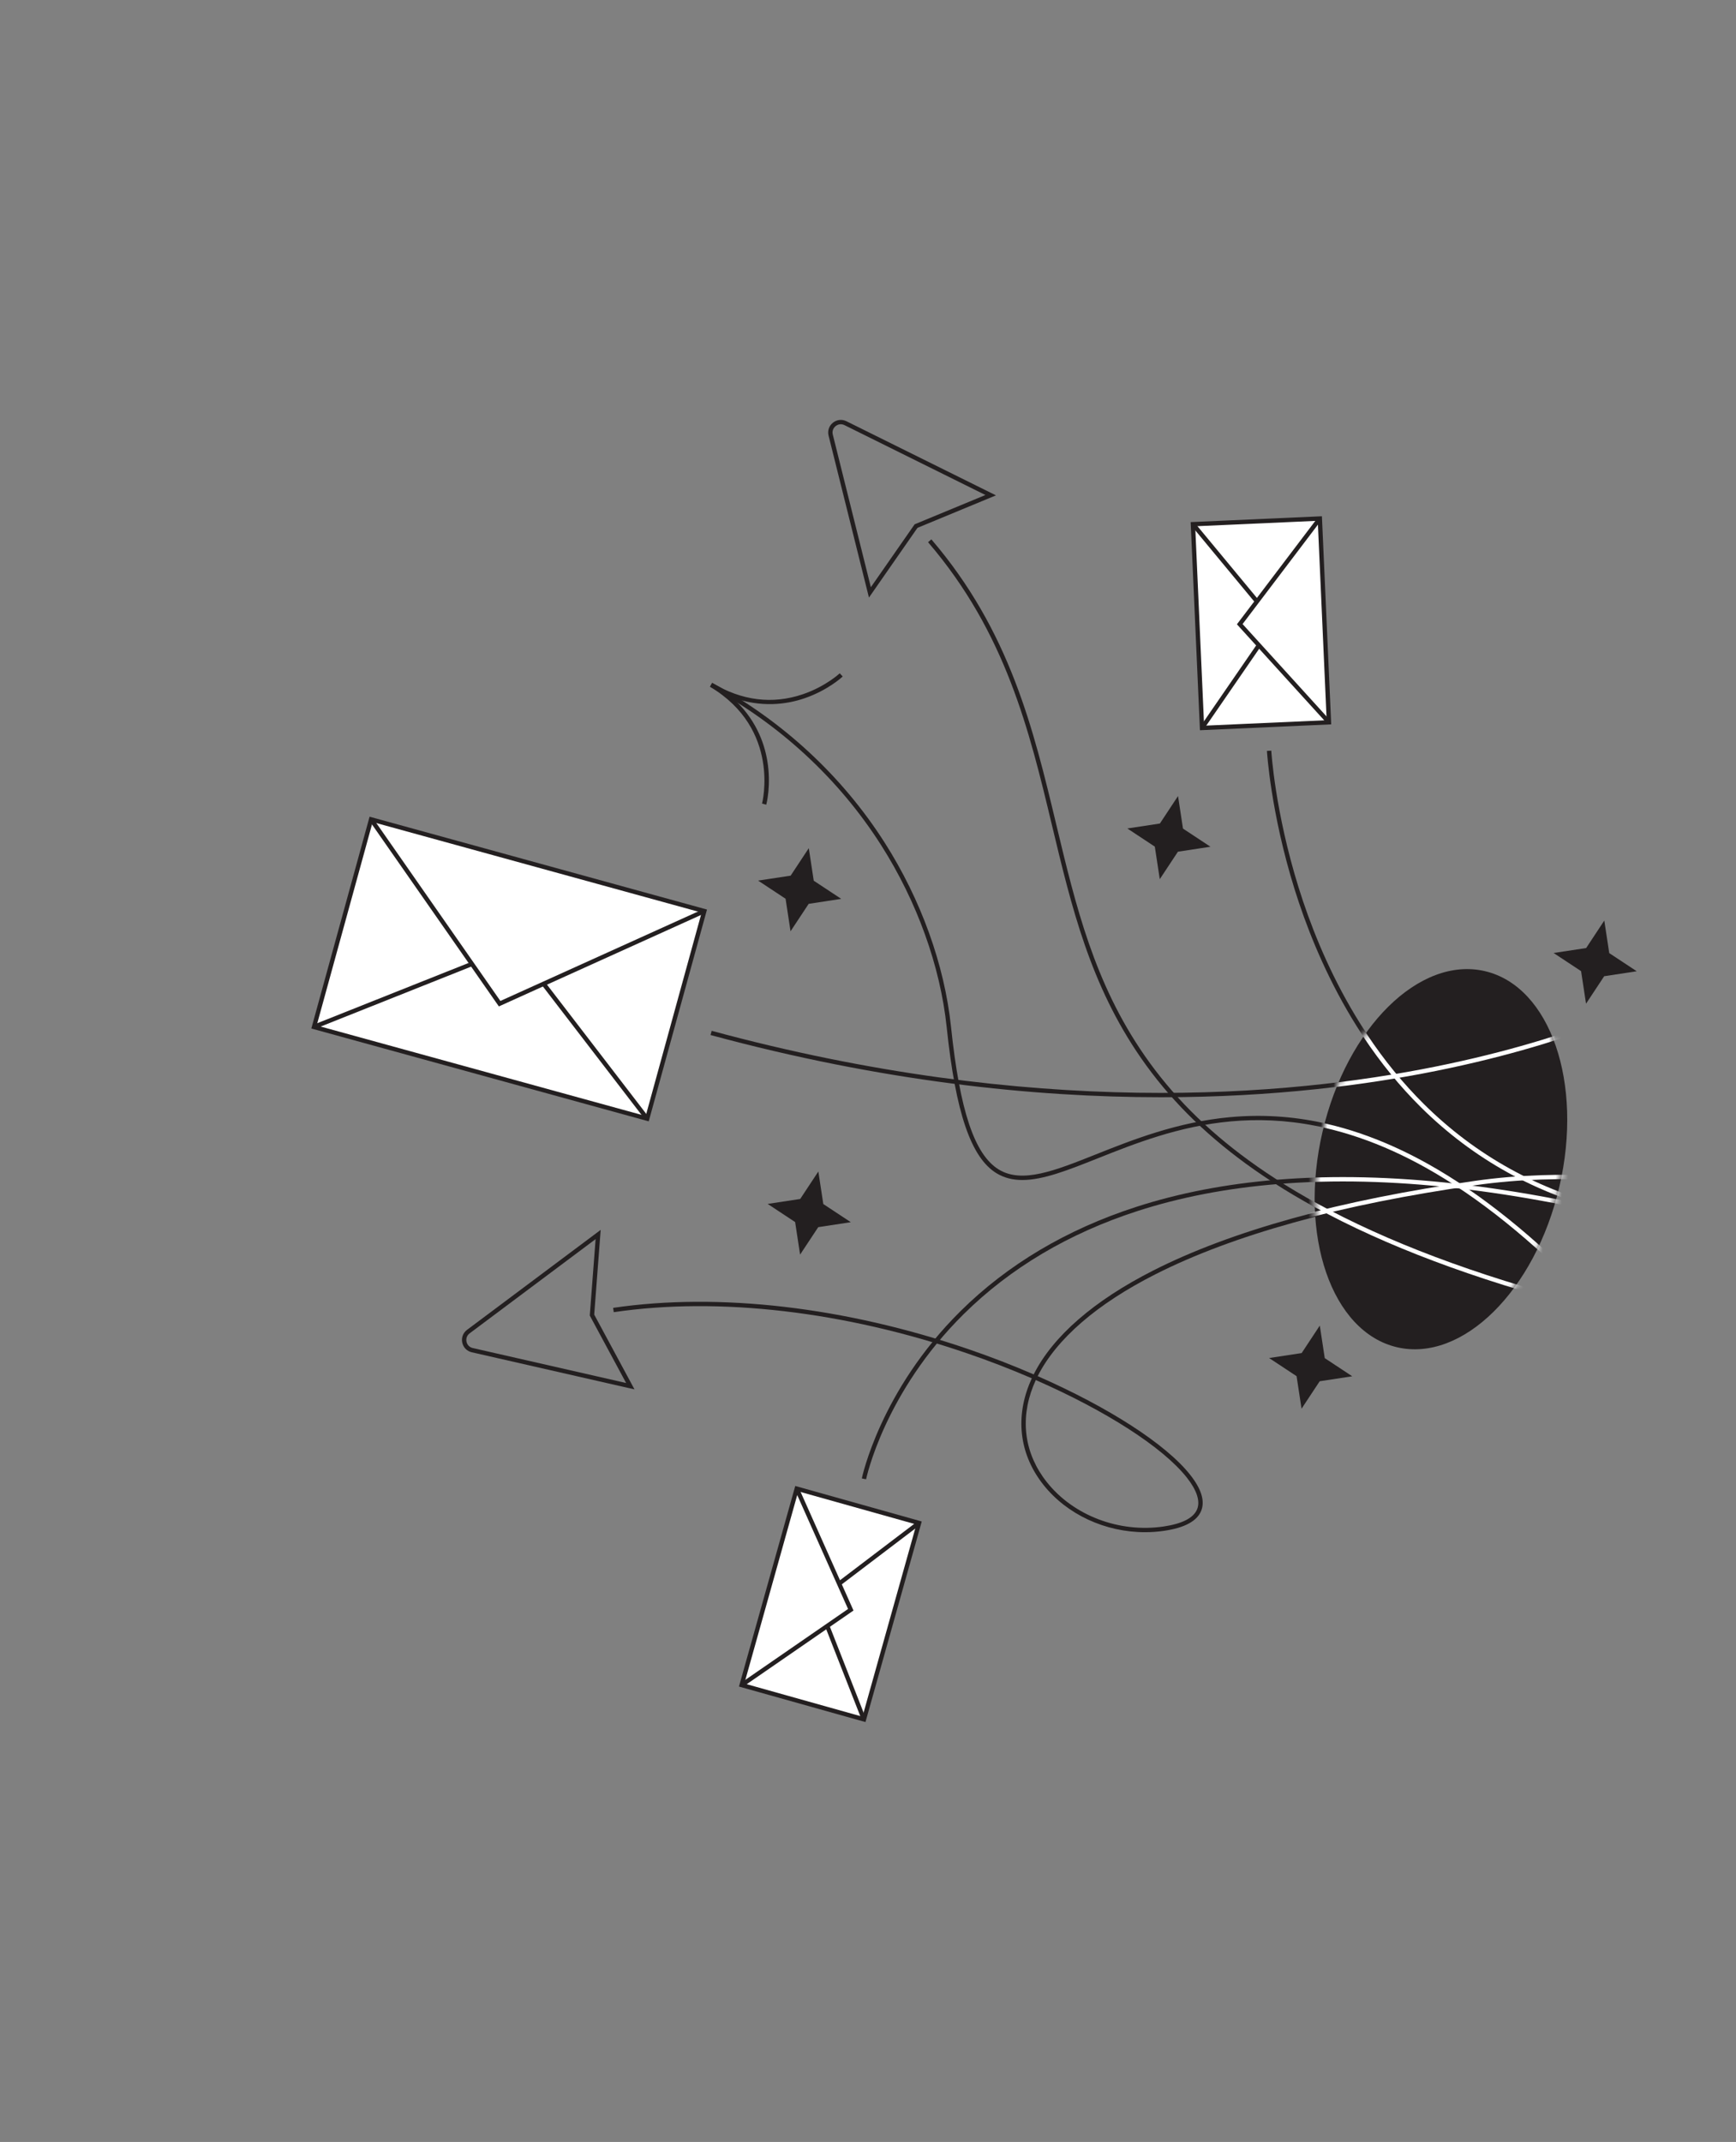 <svg width="274" height="338" viewBox="0 0 274 338" fill="none" xmlns="http://www.w3.org/2000/svg">
<rect x="0" y="0" width="274" height="338" fill="#808080" stroke="none"/>
<g clip-path="url(#clip0_67_863)">
<path d="M161.36 186.204C164.671 186.204 168.617 184.634 173.234 182.796C184.959 178.13 201.016 171.74 223.092 183.214L223.409 182.604C213.514 177.462 203.953 175.395 194.177 176.285C185.822 177.047 178.702 179.881 172.98 182.158C166.479 184.745 161.343 186.789 157.661 184.561C153.822 182.24 151.491 175.289 150.102 162.022C149.081 152.272 145.361 141.951 139.627 132.96C132.938 122.472 123.523 113.755 112.398 107.751L112.072 108.356C123.094 114.304 132.422 122.94 139.048 133.329C144.726 142.233 148.409 152.448 149.419 162.094C150.833 175.595 153.265 182.706 157.305 185.149C158.532 185.891 159.883 186.204 161.36 186.204Z" fill="#231F20"/>
<path d="M120.942 126.98C120.976 126.855 121.752 123.883 121.099 120.011C120.612 117.127 119.22 113.302 115.51 110.025C120.156 111.733 124.184 111.14 126.952 110.198C130.669 108.933 132.916 106.838 133.009 106.749L132.538 106.249C132.516 106.27 130.288 108.343 126.704 109.556C121.916 111.177 117.108 110.579 112.411 107.777L112.059 108.367C123.272 115.055 120.31 126.686 120.278 126.802L120.942 126.98ZM136.699 233.429C136.726 233.294 139.57 219.753 152.113 207.357C159.478 200.079 168.699 194.612 179.52 191.107C193.063 186.721 209.165 185.412 227.38 187.217L227.447 186.533C209.125 184.718 192.92 186.04 179.281 190.463C168.354 194.006 159.042 199.535 151.602 206.897C138.926 219.44 136.053 233.157 136.025 233.294L136.699 233.429ZM228.421 178.496L228.86 177.967C215.387 166.773 208.435 151.188 204.975 140.085C201.224 128.047 200.657 118.548 200.652 118.454L199.966 118.492C199.971 118.588 200.543 128.171 204.319 140.289C207.807 151.481 214.819 167.194 228.421 178.496Z" fill="#231F20"/>
<path d="M224.511 198.299L224.759 197.658C213.642 193.34 204.575 188.568 197.039 183.068C190.319 178.164 184.969 172.779 180.682 166.606C172.702 155.113 169.789 142.949 166.706 130.07C163.115 115.072 159.402 99.564 147 85.11L146.479 85.558C158.772 99.885 162.466 115.312 166.038 130.23C169.137 143.174 172.064 155.399 180.118 166.998C184.449 173.234 189.851 178.673 196.634 183.623C204.218 189.159 213.337 193.959 224.511 198.299Z" fill="#231F20"/>
<path d="M180.722 241.781C181.733 241.781 182.749 241.708 183.759 241.559C186.986 241.084 188.949 240.017 189.595 238.387C190.202 236.856 189.615 234.951 187.852 232.725C183.968 227.821 174.884 222.029 163.783 217.154C166.742 211.292 173.119 205.766 182.356 201.085C194.569 194.895 211.585 190.163 232.933 187.018L232.833 186.339C211.412 189.494 194.324 194.249 182.045 200.472C172.66 205.228 166.173 210.871 163.153 216.879C159.791 215.425 156.374 214.103 152.909 212.917C133.42 206.24 113.483 203.919 96.772 206.38L96.872 207.06C113.477 204.614 133.299 206.925 152.686 213.567C156.125 214.745 159.517 216.056 162.855 217.497C162.706 217.82 162.566 218.146 162.435 218.477C160.223 224.056 161.022 229.674 164.682 234.297C168.417 239.012 174.484 241.781 180.722 241.781ZM163.485 217.772C174.495 222.6 183.488 228.32 187.314 233.151C188.891 235.143 189.459 236.866 188.956 238.134C188.407 239.519 186.625 240.443 183.66 240.88C176.649 241.912 169.412 239.161 165.221 233.87C161.719 229.449 160.957 224.072 163.074 218.73C163.202 218.407 163.339 218.087 163.485 217.772ZM183.252 173.146C201.045 173.146 215.957 171.194 227.502 168.823L227.364 168.15C202.772 173.2 162.851 176.348 112.325 162.663L112.145 163.326C139.091 170.624 163.032 173.146 183.252 173.146Z" fill="#231F20"/>
<path d="M111.157 143.775L58.565 129.304L49.551 162.065L102.143 176.535L111.157 143.775Z" fill="white"/>
<path d="M102.39 176.95L111.587 143.528L58.334 128.875L49.138 162.297L102.39 176.95ZM110.742 144.008L101.91 176.105L49.983 161.816L58.815 129.719L110.742 144.008Z" fill="#231F20"/>
<path d="M78.739 158.812L111.307 144.081L111.023 143.455L78.977 157.951L58.857 129.101L58.293 129.494L78.739 158.812Z" fill="#231F20"/>
<path d="M74.63 152.427L74.376 151.79L49.439 161.718L49.693 162.356L74.63 152.427ZM102.427 176.327L86.076 155.042L85.531 155.461L101.882 176.745L102.427 176.327Z" fill="#231F20"/>
<path d="M209.755 113.975L208.32 81.82L188.289 82.714L189.725 114.869L209.755 113.975Z" fill="white"/>
<path d="M189.393 115.231L210.11 114.305L208.643 81.464L187.926 82.389L189.393 115.231ZM209.393 113.649L190.049 114.514L188.643 83.045L207.987 82.181L209.393 113.649Z" fill="#231F20"/>
<path d="M209.497 114.208L210.005 113.746L196.12 98.476L208.588 82.029L208.041 81.614L195.228 98.516L209.497 114.208Z" fill="#231F20"/>
<path d="M198.661 94.689L188.556 82.494L188.027 82.932L198.132 95.128L198.661 94.689ZM198.986 102.013L198.421 101.623L189.44 114.669L190.006 115.059L198.986 102.013Z" fill="#231F20"/>
<path d="M125.763 234.901L117.066 265.891L136.37 271.309L145.067 240.319L125.763 234.901Z" fill="white"/>
<path d="M136.6 271.74L145.483 240.089L125.518 234.485L116.634 266.136L136.6 271.74ZM144.636 240.565L136.124 270.893L117.481 265.66L125.993 235.332L144.636 240.565Z" fill="#231F20"/>
<path d="M117.253 266.181L134.711 254.138L126.069 234.769L125.442 235.049L133.852 253.896L116.863 265.616L117.253 266.181Z" fill="#231F20"/>
<path d="M136.671 271.189L130.888 256.444L130.249 256.695L136.031 271.44L136.671 271.189ZM145.269 240.586L144.853 240.039L132.241 249.62L132.656 250.167L145.269 240.586Z" fill="#231F20"/>
<path d="M220.496 212.593C210.177 210.182 204.917 194.941 208.748 178.553C212.578 162.164 224.048 150.834 234.367 153.246C244.685 155.657 249.945 170.898 246.115 187.286C242.284 203.675 230.814 215.005 220.496 212.593Z" fill="#231F20"/>
<mask id="mask0_67_863" style="mask-type:luminance" maskUnits="userSpaceOnUse" x="207" y="152" width="41" height="61">
<path d="M220.496 212.593C210.177 210.182 204.917 194.941 208.748 178.553C212.578 162.164 224.048 150.834 234.367 153.246C244.685 155.657 249.945 170.898 246.115 187.286C242.284 203.675 230.814 215.005 220.496 212.593Z" fill="white"/>
</mask>
<g mask="url(#mask0_67_863)">
<path d="M183.219 173.162C195.812 173.162 208.113 172.18 219.909 170.227C245.166 166.047 259.536 158.759 259.678 158.686L259.363 158.075C259.222 158.148 244.925 165.394 219.763 169.555C204.985 171.999 189.407 172.915 173.46 172.28C153.526 171.486 132.957 168.249 112.325 162.661L112.145 163.325C132.836 168.928 153.463 172.172 173.456 172.967C176.727 173.097 179.984 173.162 183.219 173.162Z" fill="white"/>
</g>
<mask id="mask1_67_863" style="mask-type:luminance" maskUnits="userSpaceOnUse" x="207" y="152" width="41" height="61">
<path d="M220.496 212.593C210.177 210.182 204.917 194.941 208.748 178.553C212.578 162.164 224.048 150.834 234.367 153.246C244.685 155.657 249.945 170.898 246.115 187.286C242.284 203.675 230.814 215.005 220.496 212.593Z" fill="white"/>
</mask>
<g mask="url(#mask1_67_863)">
<path d="M254.197 191.291L254.359 190.624C242.88 187.847 232.915 182.33 224.742 174.225C218.198 167.737 212.779 159.583 208.635 149.99C201.574 133.644 200.661 118.604 200.652 118.454L199.967 118.492C199.975 118.644 200.895 133.805 208.004 150.263C212.183 159.936 217.652 168.162 224.258 174.713C232.521 182.907 242.594 188.485 254.197 191.291Z" fill="white"/>
</g>
<mask id="mask2_67_863" style="mask-type:luminance" maskUnits="userSpaceOnUse" x="207" y="152" width="41" height="61">
<path d="M220.496 212.593C210.177 210.182 204.917 194.941 208.748 178.553C212.578 162.164 224.048 150.834 234.367 153.246C244.685 155.657 249.945 170.898 246.115 187.286C242.284 203.675 230.814 215.005 220.496 212.593Z" fill="white"/>
</mask>
<g mask="url(#mask2_67_863)">
<path d="M250.46 204.69L250.954 204.213C242.307 195.245 233.728 188.347 225.457 183.709C218.299 179.696 211.122 177.241 204.124 176.414C191.24 174.888 181.115 178.919 172.98 182.156C166.479 184.743 161.344 186.787 157.66 184.56C153.822 182.239 151.491 175.288 150.102 162.02C149.081 152.271 145.361 141.95 139.626 132.958C132.938 122.47 123.522 113.754 112.398 107.75L112.072 108.355C123.094 114.303 132.422 122.938 139.047 133.328C144.725 142.231 148.409 152.446 149.419 162.092C150.832 175.594 153.265 182.705 157.305 185.148C161.28 187.552 166.556 185.453 173.234 182.795C181.297 179.586 191.332 175.592 204.044 177.096C210.951 177.913 218.043 180.34 225.121 184.308C233.333 188.913 241.859 195.771 250.46 204.69Z" fill="white"/>
</g>
<mask id="mask3_67_863" style="mask-type:luminance" maskUnits="userSpaceOnUse" x="207" y="152" width="41" height="61">
<path d="M220.496 212.593C210.177 210.182 204.917 194.941 208.748 178.553C212.578 162.164 224.048 150.834 234.367 153.246C244.685 155.657 249.945 170.898 246.115 187.286C242.284 203.675 230.814 215.005 220.496 212.593Z" fill="white"/>
</mask>
<g mask="url(#mask3_67_863)">
<path d="M180.751 241.777C181.753 241.777 182.759 241.705 183.76 241.557C186.986 241.082 188.95 240.015 189.595 238.385C190.202 236.854 189.616 234.949 187.853 232.723C183.958 227.805 174.833 221.995 163.69 217.111C166.624 211.161 173.056 205.57 182.407 200.864C194.62 194.719 211.619 190.06 232.932 187.017C260.458 183.085 288.358 192.649 288.636 192.747L288.862 192.098C288.582 192 260.53 182.381 232.835 186.337C211.448 189.39 194.378 194.071 182.098 200.25C172.599 205.031 166.056 210.739 163.059 216.837C159.728 215.399 156.342 214.091 152.909 212.915C133.42 206.239 113.484 203.917 96.773 206.378L96.873 207.058C113.478 204.613 133.299 206.923 152.686 213.565C156.095 214.733 159.458 216.031 162.767 217.457C162.654 217.709 162.546 217.963 162.443 218.219C160.189 223.859 160.986 229.548 164.689 234.238C168.439 238.987 174.515 241.777 180.751 241.777ZM163.397 217.731C174.447 222.567 183.478 228.306 187.314 233.15C188.891 235.141 189.459 236.864 188.957 238.132C188.408 239.517 186.626 240.441 183.66 240.878C176.666 241.906 169.432 239.135 165.229 233.812C161.685 229.324 160.922 223.876 163.082 218.474C163.181 218.224 163.287 217.976 163.397 217.731Z" fill="white"/>
</g>
<mask id="mask4_67_863" style="mask-type:luminance" maskUnits="userSpaceOnUse" x="207" y="152" width="41" height="61">
<path d="M220.496 212.593C210.177 210.182 204.917 194.941 208.748 178.553C212.578 162.164 224.048 150.834 234.367 153.246C244.685 155.657 249.945 170.898 246.115 187.286C242.284 203.675 230.814 215.005 220.496 212.593Z" fill="white"/>
</mask>
<g mask="url(#mask4_67_863)">
<path d="M252.725 207.104L252.893 206.438C235.485 202.054 221.42 196.997 209.893 190.975C199.61 185.603 191.58 179.57 185.343 172.531C173.737 159.435 170.322 145.171 166.706 130.07C163.115 115.072 159.402 99.563 147 85.109L146.479 85.557C158.772 99.884 162.466 115.311 166.038 130.23C169.674 145.417 173.109 159.762 184.828 172.987C191.122 180.089 199.217 186.172 209.575 191.584C221.15 197.631 235.265 202.707 252.725 207.104Z" fill="white"/>
</g>
<mask id="mask5_67_863" style="mask-type:luminance" maskUnits="userSpaceOnUse" x="207" y="152" width="41" height="61">
<path d="M220.496 212.593C210.177 210.182 204.917 194.941 208.748 178.553C212.578 162.164 224.048 150.834 234.367 153.246C244.685 155.657 249.945 170.898 246.115 187.286C242.284 203.675 230.814 215.005 220.496 212.593Z" fill="white"/>
</mask>
<g mask="url(#mask5_67_863)">
<path d="M136.699 233.428C136.709 233.377 137.781 228.195 141.515 221.379C144.959 215.094 151.439 206.092 162.749 198.903C172.699 192.579 184.8 188.613 198.715 187.115C215.596 185.297 235.327 187.106 257.362 192.49L257.525 191.823C235.407 186.418 215.591 184.605 198.629 186.433C184.606 187.944 172.405 191.948 162.366 198.333C150.927 205.607 144.377 214.718 140.896 221.079C137.12 227.979 136.036 233.24 136.025 233.293L136.699 233.428Z" fill="white"/>
</g>
<path d="M208.309 209.177L205.446 213.514L200.309 214.296L204.645 217.159L205.428 222.296L208.292 217.962L213.428 217.177L209.091 214.314L208.309 209.177ZM129.163 184.86L126.3 189.196L121.163 189.978L125.499 192.841L126.282 197.978L129.146 193.644L134.282 192.86L129.945 189.997L129.163 184.86ZM185.933 125.614L183.07 129.951L177.933 130.733L182.269 133.596L183.052 138.733L185.916 134.399L191.051 133.614L186.715 130.751L185.933 125.614ZM127.655 133.84L124.792 138.177L119.655 138.959L123.991 141.822L124.774 146.959L127.638 142.625L132.774 141.84L128.437 138.977L127.655 133.84ZM253.212 145.263L250.349 149.6L245.212 150.382L249.548 153.245L250.331 158.382L253.195 154.048L258.331 153.263L253.994 150.4L253.212 145.263ZM100.145 219.243L93.787 207.442L94.807 194.075L73.714 209.85C73.084 210.321 72.794 211.091 72.958 211.86C73.121 212.628 73.698 213.215 74.464 213.389L100.145 219.243ZM94.007 195.532L93.087 207.591L98.823 218.237L74.617 212.72C74.107 212.603 73.738 212.229 73.63 211.717C73.522 211.206 73.707 210.714 74.125 210.401L94.007 195.532ZM137.151 94.296L144.809 83.294L157.196 78.168L133.595 66.471C132.891 66.122 132.073 66.212 131.461 66.704C130.849 67.197 130.587 67.977 130.777 68.739L137.151 94.296ZM155.535 78.112L144.36 82.736L137.451 92.661L131.444 68.573C131.317 68.066 131.485 67.567 131.892 67.24C132.299 66.912 132.822 66.855 133.29 67.087L155.535 78.112Z" fill="#231F20"/>
</g>
<defs>
<clipPath id="clip0_67_863">
<rect width="274" height="338" fill="white" transform="matrix(-1 0 0 1 274 0)"/>
</clipPath>
</defs>
</svg>
